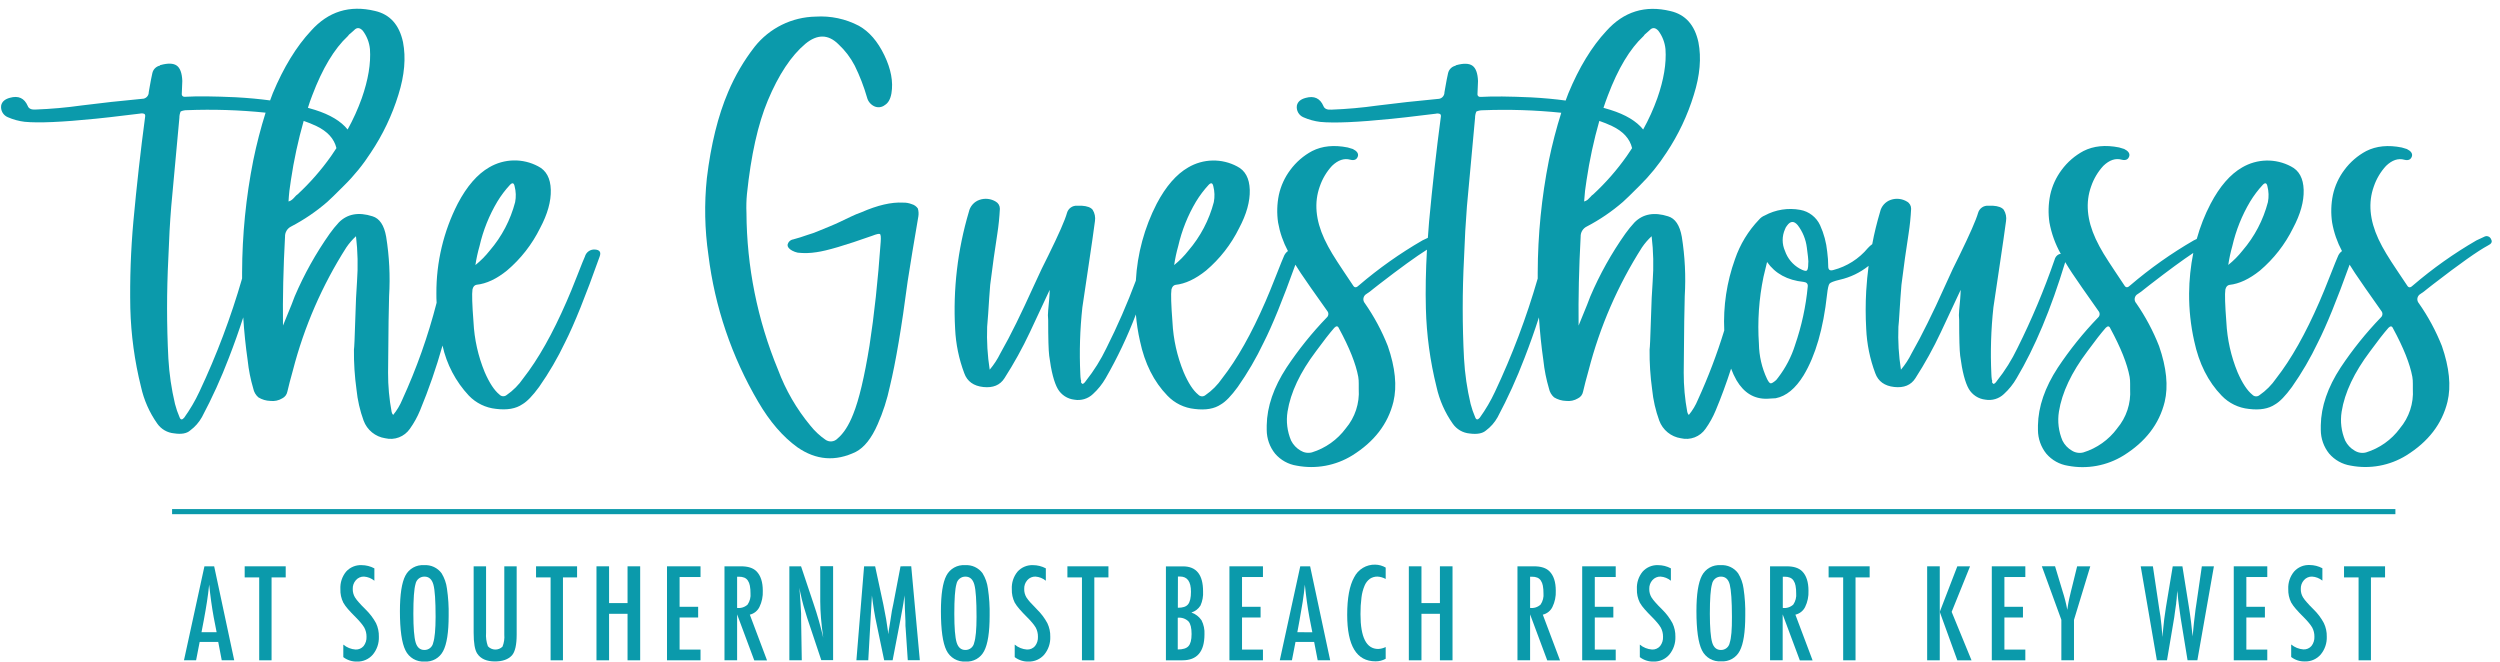 <svg width="272" height="72" viewBox="0 0 272 72" fill="none" xmlns="http://www.w3.org/2000/svg">
<g clip-path="url(#clip0_24_1812)">
<path d="M260.619 55.387H18.723V55.943H260.619V55.387Z" fill="#0B9AAB"/>
<path d="M22.242 61.615L20.017 71.834H21.336L21.724 69.841H23.743L24.125 71.834H25.482L23.301 61.615H22.242ZM21.924 68.781L22.175 67.469C22.309 66.763 22.42 66.095 22.519 65.466C22.617 64.837 22.694 64.214 22.757 63.601C22.885 64.859 23.049 66.043 23.25 67.152L23.568 68.781H21.924Z" fill="#0B9AAB"/>
<path d="M26.621 62.822H28.201V71.841H29.546V62.822H31.085V61.615H26.621V62.822Z" fill="#0B9AAB"/>
<path d="M39.778 66.309C39.46 66.006 39.228 65.744 39.034 65.53C38.883 65.365 38.745 65.188 38.624 65C38.456 64.722 38.371 64.402 38.379 64.077C38.364 63.725 38.488 63.381 38.722 63.119C38.832 62.993 38.968 62.893 39.121 62.826C39.274 62.759 39.44 62.727 39.606 62.733C40.019 62.762 40.412 62.92 40.732 63.183V61.838C40.302 61.608 39.823 61.487 39.336 61.487C39.021 61.473 38.707 61.53 38.416 61.652C38.125 61.775 37.865 61.961 37.654 62.196C37.218 62.73 36.997 63.407 37.034 64.096C37.015 64.606 37.124 65.113 37.352 65.569C37.496 65.817 37.666 66.051 37.857 66.265C38.086 66.53 38.376 66.833 38.722 67.178C38.919 67.373 39.106 67.578 39.282 67.791C39.41 67.944 39.527 68.106 39.632 68.277C39.797 68.583 39.881 68.928 39.877 69.276C39.897 69.642 39.784 70.004 39.559 70.292C39.451 70.418 39.316 70.517 39.165 70.582C39.013 70.648 38.849 70.677 38.684 70.669C38.195 70.635 37.729 70.448 37.352 70.132V71.496C37.781 71.823 38.308 71.994 38.846 71.978C39.168 71.988 39.488 71.926 39.783 71.797C40.079 71.668 40.342 71.474 40.554 71.231C41.01 70.685 41.248 69.988 41.221 69.276C41.234 68.767 41.129 68.262 40.913 67.801C40.612 67.249 40.229 66.746 39.778 66.309Z" fill="#0B9AAB"/>
<path d="M48.045 62.372C47.827 62.075 47.538 61.838 47.204 61.684C46.871 61.529 46.503 61.463 46.137 61.49C45.724 61.459 45.312 61.551 44.951 61.754C44.59 61.957 44.295 62.261 44.105 62.63C43.711 63.388 43.513 64.675 43.511 66.492C43.511 68.531 43.711 69.951 44.112 70.752C44.297 71.143 44.595 71.469 44.968 71.688C45.341 71.906 45.77 72.006 46.201 71.975C46.61 72.004 47.019 71.912 47.377 71.71C47.734 71.507 48.025 71.204 48.213 70.838C48.614 70.078 48.814 68.795 48.814 66.99C48.834 66.006 48.773 65.022 48.63 64.049C48.557 63.454 48.357 62.882 48.045 62.372ZM47.129 69.95C47.085 70.17 46.965 70.367 46.79 70.507C46.616 70.647 46.398 70.721 46.175 70.717C45.705 70.717 45.383 70.445 45.221 69.896C45.059 69.347 44.973 68.28 44.973 66.782C44.973 65.16 45.05 64.077 45.209 63.538C45.25 63.309 45.371 63.103 45.55 62.956C45.729 62.809 45.954 62.731 46.185 62.736C46.675 62.736 46.996 63.03 47.155 63.611C47.314 64.192 47.393 65.364 47.393 67.124C47.389 68.495 47.301 69.434 47.129 69.941V69.95Z" fill="#0B9AAB"/>
<path d="M54.868 69.04C54.906 69.488 54.839 69.939 54.671 70.356C54.565 70.46 54.439 70.541 54.301 70.596C54.163 70.65 54.015 70.676 53.867 70.672C53.719 70.668 53.573 70.633 53.438 70.572C53.303 70.51 53.182 70.421 53.082 70.311C52.913 69.84 52.845 69.338 52.884 68.839V61.615H51.533V68.839C51.533 69.956 51.66 70.713 51.921 71.106C52.293 71.678 52.938 71.965 53.851 71.965C54.684 71.965 55.302 71.743 55.705 71.298C56.044 70.906 56.214 70.153 56.214 69.04V61.615H54.868V69.04Z" fill="#0B9AAB"/>
<path d="M58.322 62.822H59.905V71.841H61.25V62.822H62.786V61.615H58.322V62.822Z" fill="#0B9AAB"/>
<path d="M68.277 65.616H66.267V61.615H64.897V71.841H66.267V66.782H68.277V71.841H69.651V61.615H68.277V65.616Z" fill="#0B9AAB"/>
<path d="M72.57 71.841H76.217V70.675H73.94V67.184H75.959V66.019H73.94V62.78H76.217V61.615H72.57V71.841Z" fill="#0B9AAB"/>
<path d="M82.627 66.041C82.894 65.494 83.02 64.887 82.992 64.278C82.992 63.322 82.761 62.613 82.299 62.151C81.937 61.794 81.381 61.615 80.633 61.615H78.824V71.834H80.198V66.843L82.064 71.85H83.453L81.581 66.875C81.805 66.822 82.016 66.72 82.197 66.576C82.377 66.431 82.524 66.249 82.627 66.041ZM80.198 66.143V62.748H80.426C80.617 62.743 80.806 62.777 80.983 62.847C81.14 62.913 81.274 63.024 81.368 63.167C81.477 63.333 81.55 63.52 81.584 63.716C81.635 63.984 81.658 64.257 81.654 64.531C81.699 64.972 81.586 65.416 81.336 65.782C81.183 65.921 81.002 66.024 80.805 66.087C80.609 66.149 80.402 66.168 80.198 66.143Z" fill="#0B9AAB"/>
<path d="M89.243 65.428C89.243 65.993 89.272 66.597 89.323 67.239C89.374 67.881 89.456 68.593 89.568 69.382C89.282 68.135 88.932 66.903 88.518 65.693L87.154 61.615H85.882V71.834H87.234L87.161 67.363C87.161 67.236 87.161 67.121 87.161 67.018C87.161 66.916 87.161 66.833 87.161 66.76L87.088 65.482L87.014 64.444C87.014 64.387 87.008 64.317 86.995 64.234C86.995 64.154 86.976 64.055 86.964 63.94L87.03 64.259C87.053 64.345 87.065 64.422 87.075 64.483C87.18 64.978 87.294 65.441 87.421 65.901C87.549 66.361 87.679 66.788 87.819 67.22L89.355 71.822H90.642V61.602H89.243V65.428Z" fill="#0B9AAB"/>
<path d="M97.978 61.615L97.193 65.715L97.04 66.45L96.868 67.561L96.677 68.733C96.676 68.763 96.676 68.793 96.677 68.823C96.677 68.864 96.677 68.925 96.658 68.998C96.582 68.424 96.499 67.877 96.41 67.354C96.321 66.83 96.22 66.309 96.112 65.786L95.215 61.615H94.013L93.177 71.834H94.468L94.865 64.786C94.935 65.361 95.014 65.91 95.097 66.434C95.18 66.958 95.282 67.472 95.393 67.98L96.197 71.834H97.119L97.978 67.363L98.041 67.012L98.213 66.079C98.236 65.955 98.261 65.802 98.29 65.623C98.318 65.444 98.35 65.23 98.385 64.984L98.42 64.776C98.42 64.828 98.42 64.866 98.42 64.895C98.42 64.923 98.42 64.942 98.42 64.949L98.452 66.207L98.512 67.58C98.512 67.663 98.512 67.77 98.512 67.9C98.512 68.028 98.512 68.181 98.534 68.356L98.766 71.828H100.076L99.142 61.608L97.978 61.615Z" fill="#0B9AAB"/>
<path d="M106.903 62.372C106.686 62.075 106.396 61.838 106.063 61.684C105.729 61.529 105.362 61.463 104.995 61.49C104.583 61.459 104.17 61.551 103.809 61.754C103.448 61.957 103.154 62.261 102.964 62.63C102.569 63.388 102.372 64.675 102.372 66.492C102.372 68.531 102.572 69.951 102.97 70.752C103.156 71.143 103.456 71.469 103.829 71.687C104.202 71.905 104.632 72.005 105.062 71.975C105.471 72.004 105.88 71.911 106.237 71.709C106.594 71.507 106.884 71.204 107.072 70.838C107.472 70.078 107.673 68.795 107.673 66.99C107.694 66.006 107.633 65.022 107.488 64.049C107.415 63.454 107.216 62.882 106.903 62.372ZM105.987 69.95C105.943 70.17 105.823 70.367 105.649 70.507C105.474 70.647 105.257 70.721 105.034 70.717C104.566 70.717 104.245 70.445 104.08 69.896C103.914 69.347 103.829 68.28 103.829 66.782C103.829 65.16 103.907 64.078 104.064 63.538C104.106 63.309 104.227 63.104 104.406 62.957C104.584 62.81 104.809 62.732 105.04 62.736C105.53 62.736 105.851 63.03 106.01 63.611C106.169 64.192 106.248 65.364 106.248 67.124C106.246 68.495 106.159 69.434 105.987 69.941V69.95Z" fill="#0B9AAB"/>
<path d="M112.83 66.309C112.528 66.006 112.28 65.744 112.089 65.53C111.938 65.364 111.8 65.187 111.676 65C111.509 64.722 111.425 64.402 111.434 64.077C111.419 63.725 111.541 63.382 111.774 63.119C111.884 62.993 112.02 62.893 112.173 62.826C112.326 62.759 112.492 62.727 112.658 62.733C113.072 62.762 113.466 62.919 113.787 63.183V61.838C113.356 61.608 112.876 61.487 112.388 61.487C112.073 61.474 111.759 61.53 111.468 61.653C111.177 61.775 110.917 61.961 110.706 62.196C110.27 62.73 110.049 63.407 110.086 64.096C110.068 64.606 110.178 65.112 110.404 65.569C110.551 65.817 110.721 66.05 110.913 66.265C111.142 66.53 111.428 66.833 111.774 67.178C111.973 67.372 112.161 67.577 112.337 67.791C112.465 67.945 112.582 68.107 112.687 68.277C112.851 68.584 112.934 68.928 112.929 69.276C112.948 69.642 112.835 70.003 112.611 70.292C112.503 70.418 112.367 70.517 112.215 70.582C112.063 70.647 111.898 70.677 111.733 70.669C111.244 70.635 110.778 70.448 110.401 70.132V71.496C110.831 71.823 111.359 71.994 111.898 71.978C112.22 71.987 112.54 71.925 112.835 71.796C113.13 71.667 113.393 71.474 113.606 71.231C114.061 70.684 114.298 69.988 114.27 69.276C114.282 68.766 114.173 68.26 113.953 67.801C113.656 67.249 113.278 66.746 112.83 66.309Z" fill="#0B9AAB"/>
<path d="M116.134 62.822H117.717V71.841H119.062V62.822H120.598V61.615H116.134V62.822Z" fill="#0B9AAB"/>
<path d="M129.625 66.642C130.033 66.516 130.383 66.248 130.611 65.885C130.829 65.401 130.926 64.872 130.894 64.342C130.894 62.528 130.166 61.621 128.712 61.621H126.852V71.841H128.646C130.244 71.841 131.044 70.903 131.046 69.027C131.078 68.495 130.968 67.964 130.728 67.488C130.461 67.094 130.074 66.797 129.625 66.642ZM128.159 62.726C128.181 62.723 128.204 62.723 128.226 62.726H128.391C129.184 62.726 129.579 63.279 129.577 64.384C129.577 65.022 129.475 65.492 129.259 65.754C129.043 66.016 128.684 66.124 128.15 66.124L128.159 62.726ZM129.307 70.298C129.094 70.541 128.703 70.662 128.14 70.662V67.21C128.352 67.185 128.566 67.208 128.768 67.277C128.97 67.346 129.154 67.46 129.307 67.609C129.533 67.868 129.644 68.325 129.644 68.979C129.644 69.634 129.526 70.056 129.307 70.298Z" fill="#0B9AAB"/>
<path d="M133.762 71.841H137.409V70.675H135.132V67.184H137.151V66.019H135.132V62.78H137.409V61.615H133.762V71.841Z" fill="#0B9AAB"/>
<path d="M141.469 61.615L139.243 71.834H140.563L140.951 69.841H142.979L143.364 71.834H144.722L142.541 61.615H141.469ZM141.151 68.781L141.39 67.481C141.521 66.777 141.635 66.109 141.733 65.479C141.83 64.849 141.909 64.227 141.968 63.614C142.095 64.872 142.261 66.056 142.464 67.165L142.782 68.794L141.151 68.781Z" fill="#0B9AAB"/>
<path d="M147.332 62.812C146.83 63.707 146.575 65.064 146.575 66.894C146.575 70.266 147.602 71.953 149.656 71.953C150.043 71.958 150.424 71.862 150.763 71.675V70.397C150.51 70.522 150.234 70.594 149.952 70.608C148.663 70.608 148.02 69.345 148.022 66.82C148.016 66.211 148.052 65.601 148.13 64.997C148.182 64.557 148.295 64.127 148.467 63.719C148.588 63.422 148.787 63.164 149.043 62.972C149.291 62.808 149.585 62.724 149.882 62.733C150.191 62.753 150.492 62.841 150.763 62.991V61.752C150.419 61.55 150.029 61.441 149.631 61.433C149.157 61.418 148.688 61.541 148.281 61.785C147.873 62.03 147.544 62.386 147.332 62.812Z" fill="#0B9AAB"/>
<path d="M156.664 65.616H154.655V61.615H153.281V71.841H154.655V66.782H156.664V71.841H158.035V61.615H156.664V65.616Z" fill="#0B9AAB"/>
<path d="M168.903 66.041C169.17 65.494 169.296 64.887 169.269 64.278C169.269 63.32 169.04 62.614 168.575 62.151C168.213 61.794 167.658 61.615 166.909 61.615H165.1V71.834H166.474V66.843L168.34 71.85H169.73L167.857 66.875C168.082 66.822 168.292 66.72 168.473 66.576C168.654 66.431 168.801 66.249 168.903 66.041ZM166.474 66.143V62.748H166.703C166.894 62.743 167.084 62.777 167.262 62.847C167.418 62.914 167.551 63.025 167.644 63.167C167.753 63.333 167.826 63.52 167.86 63.716C167.911 63.984 167.934 64.257 167.93 64.531C167.975 64.972 167.863 65.416 167.612 65.782C167.459 65.921 167.278 66.024 167.082 66.087C166.885 66.149 166.678 66.168 166.474 66.143Z" fill="#0B9AAB"/>
<path d="M172.143 71.841H175.79V70.675H173.513V67.184H175.532V66.019H173.513V62.78H175.79V61.615H172.143V71.841Z" fill="#0B9AAB"/>
<path d="M180.839 66.309C180.521 66.006 180.289 65.744 180.095 65.53C179.944 65.365 179.807 65.188 179.685 65C179.517 64.722 179.432 64.402 179.44 64.077C179.426 63.725 179.549 63.381 179.783 63.119C179.893 62.993 180.029 62.893 180.182 62.826C180.335 62.759 180.501 62.727 180.667 62.733C181.08 62.762 181.473 62.92 181.793 63.183V61.838C181.363 61.608 180.884 61.487 180.397 61.487C180.082 61.473 179.768 61.53 179.477 61.652C179.186 61.775 178.926 61.961 178.715 62.196C178.279 62.73 178.058 63.407 178.095 64.096C178.076 64.606 178.185 65.113 178.413 65.569C178.557 65.817 178.727 66.051 178.919 66.265C179.148 66.53 179.437 66.833 179.783 67.178C179.98 67.373 180.167 67.578 180.343 67.791C180.472 67.944 180.589 68.106 180.693 68.277C180.858 68.583 180.942 68.928 180.938 69.276C180.958 69.642 180.845 70.004 180.62 70.292C180.512 70.418 180.378 70.517 180.226 70.582C180.075 70.648 179.91 70.677 179.745 70.669C179.256 70.635 178.79 70.448 178.413 70.132V71.496C178.842 71.823 179.369 71.994 179.907 71.978C180.229 71.988 180.549 71.926 180.845 71.797C181.14 71.668 181.403 71.474 181.615 71.231C182.071 70.685 182.309 69.988 182.283 69.276C182.293 68.766 182.184 68.261 181.965 67.801C181.666 67.25 181.287 66.747 180.839 66.309Z" fill="#0B9AAB"/>
<path d="M189.106 62.372C188.889 62.075 188.599 61.838 188.266 61.684C187.932 61.529 187.565 61.463 187.199 61.49C186.786 61.459 186.373 61.551 186.012 61.754C185.651 61.957 185.357 62.261 185.167 62.63C184.77 63.388 184.572 64.675 184.572 66.492C184.572 68.531 184.773 69.951 185.173 70.752C185.362 71.141 185.664 71.463 186.038 71.677C186.412 71.892 186.842 71.987 187.272 71.953C187.681 71.981 188.09 71.889 188.448 71.687C188.805 71.485 189.096 71.182 189.284 70.816C189.685 70.056 189.885 68.773 189.885 66.967C189.906 65.983 189.844 64.999 189.698 64.026C189.62 63.439 189.418 62.875 189.106 62.372ZM188.191 69.95C188.146 70.17 188.026 70.367 187.852 70.507C187.678 70.647 187.46 70.721 187.237 70.717C186.766 70.717 186.445 70.445 186.283 69.896C186.121 69.347 186.032 68.28 186.032 66.782C186.032 65.16 186.111 64.078 186.27 63.538C186.311 63.309 186.432 63.103 186.611 62.956C186.79 62.809 187.015 62.731 187.246 62.736C187.733 62.736 188.057 63.03 188.2 63.611C188.343 64.192 188.435 65.364 188.435 67.124C188.444 68.495 188.362 69.434 188.191 69.941V69.95Z" fill="#0B9AAB"/>
<path d="M196.397 66.041C196.664 65.494 196.79 64.887 196.763 64.278C196.763 63.322 196.532 62.613 196.07 62.151C195.707 61.794 195.152 61.615 194.403 61.615H192.581V71.834H193.955V66.843L195.822 71.85H197.211L195.338 66.875C195.565 66.823 195.778 66.722 195.961 66.578C196.145 66.434 196.293 66.25 196.397 66.041ZM193.968 66.143V62.748H194.197C194.387 62.743 194.576 62.777 194.753 62.847C194.91 62.913 195.044 63.024 195.138 63.167C195.247 63.333 195.32 63.52 195.354 63.716C195.405 63.984 195.428 64.257 195.424 64.531C195.469 64.972 195.357 65.416 195.106 65.782C194.953 65.921 194.771 66.025 194.574 66.087C194.377 66.15 194.17 66.169 193.965 66.143H193.968Z" fill="#0B9AAB"/>
<path d="M198.953 62.822H200.537V71.841H201.882V62.822H203.418V61.615H198.953V62.822Z" fill="#0B9AAB"/>
<path d="M211.046 61.615H209.675V71.841H211.046V61.615Z" fill="#0B9AAB"/>
<path d="M214.343 61.615H212.957L211.046 66.571L212.957 71.841H214.502L212.34 66.571L214.343 61.615Z" fill="#0B9AAB"/>
<path d="M216.708 71.841H220.356V70.675H218.079V67.184H220.098V66.019H218.079V62.78H220.356V61.615H216.708V71.841Z" fill="#0B9AAB"/>
<path d="M225.424 63.927L225.332 64.288L225.119 65.201C225.068 65.418 225.001 65.798 224.921 66.348C224.795 65.661 224.623 64.984 224.406 64.32C224.378 64.227 224.349 64.141 224.33 64.061C224.311 63.981 224.286 63.908 224.263 63.844L223.589 61.608H222.152L224.276 67.437V71.834H225.65V67.443L227.424 61.615H225.993L225.424 63.927Z" fill="#0B9AAB"/>
<path d="M238.979 65.616L238.877 66.296C238.817 66.766 238.759 67.255 238.705 67.727C238.651 68.2 238.6 68.717 238.556 69.238C238.511 68.743 238.454 68.225 238.387 67.683C238.321 67.14 238.235 66.549 238.133 65.913L237.446 61.615H236.394L235.659 66.038C235.589 66.45 235.526 66.897 235.465 67.382C235.405 67.868 235.351 68.401 235.297 68.979L235.265 69.299C235.265 69.209 235.259 69.136 235.246 69.078C235.246 69.021 235.246 68.982 235.246 68.96L235.173 68.091C235.147 67.772 235.106 67.433 235.055 67.053L234.941 66.351L234.235 61.615H232.909L234.667 71.834H235.77L236.515 67.418C236.515 67.386 236.537 67.306 236.556 67.178C236.575 67.05 236.597 66.875 236.626 66.648L236.766 65.667C236.766 65.632 236.766 65.533 236.794 65.374C236.823 65.214 236.829 64.987 236.852 64.693C236.852 64.645 236.852 64.585 236.871 64.508C236.89 64.431 236.89 64.345 236.896 64.243L236.931 64.668C236.953 64.91 236.972 65.112 236.991 65.271C237.011 65.431 237.026 65.549 237.036 65.629L237.173 66.648C237.208 66.887 237.236 67.069 237.252 67.197C237.268 67.325 237.281 67.398 237.287 67.418L238.006 71.834H239.074L240.874 61.615H239.561L238.979 65.616Z" fill="#0B9AAB"/>
<path d="M243.033 71.841H246.68V70.675H244.403V67.184H246.422V66.019H244.403V62.78H246.68V61.615H243.033V71.841Z" fill="#0B9AAB"/>
<path d="M251.723 66.309C251.405 66.006 251.173 65.744 250.982 65.53C250.831 65.365 250.693 65.188 250.572 65C250.402 64.723 250.317 64.402 250.327 64.077C250.312 63.725 250.436 63.381 250.67 63.119C250.78 62.993 250.916 62.893 251.069 62.826C251.222 62.759 251.387 62.727 251.554 62.733C251.964 62.759 252.356 62.912 252.676 63.17V61.826C252.247 61.595 251.768 61.475 251.281 61.474C250.966 61.46 250.651 61.517 250.36 61.639C250.07 61.762 249.809 61.947 249.599 62.183C249.157 62.714 248.93 63.392 248.963 64.083C248.945 64.593 249.054 65.099 249.281 65.556C249.427 65.804 249.598 66.037 249.789 66.252C250.018 66.517 250.304 66.82 250.654 67.165C250.851 67.36 251.038 67.565 251.214 67.778C251.342 67.931 251.459 68.093 251.564 68.264C251.729 68.571 251.813 68.915 251.808 69.263C251.828 69.629 251.715 69.99 251.49 70.279C251.383 70.405 251.247 70.505 251.095 70.57C250.943 70.635 250.778 70.665 250.613 70.656C250.124 70.622 249.658 70.434 249.281 70.119V71.483C249.71 71.811 250.239 71.981 250.778 71.965C251.1 71.975 251.42 71.912 251.715 71.783C252.01 71.654 252.273 71.461 252.486 71.218C252.942 70.672 253.18 69.975 253.153 69.263C253.165 68.753 253.056 68.248 252.835 67.788C252.542 67.241 252.167 66.742 251.723 66.309Z" fill="#0B9AAB"/>
<path d="M255.03 62.822H256.613V71.841H257.958V62.822H259.494V61.615H255.03V62.822Z" fill="#0B9AAB"/>
<path d="M20.697 46.829C21.218 46.444 21.652 45.952 21.968 45.385C23.078 43.299 24.057 41.146 24.9 38.937C25.472 37.462 25.994 35.993 26.465 34.53C26.566 36.121 26.727 37.682 26.948 39.215C27.056 40.251 27.26 41.274 27.555 42.272C27.628 42.644 27.822 42.981 28.108 43.23C28.5 43.472 28.949 43.607 29.409 43.619C29.861 43.676 30.319 43.578 30.709 43.341C30.851 43.272 30.974 43.171 31.07 43.046C31.166 42.921 31.232 42.775 31.262 42.62C31.409 41.981 31.611 41.203 31.87 40.285C33.092 35.551 35.053 31.041 37.679 26.923C37.982 26.477 38.336 26.066 38.731 25.7C38.925 27.341 38.963 28.998 38.843 30.647C38.767 31.611 38.702 33.028 38.649 34.898C38.592 36.769 38.547 37.813 38.509 38.037C38.494 39.486 38.587 40.935 38.785 42.37C38.901 43.53 39.161 44.671 39.561 45.765C39.747 46.267 40.062 46.709 40.476 47.046C40.889 47.383 41.385 47.602 41.911 47.681C42.41 47.801 42.932 47.768 43.411 47.584C43.89 47.401 44.303 47.076 44.595 46.653C45.038 46.031 45.41 45.361 45.701 44.654C46.654 42.352 47.47 39.995 48.146 37.596C48.594 39.637 49.583 41.518 51.008 43.041C51.793 43.86 52.842 44.371 53.968 44.485C55.168 44.636 56.122 44.47 56.83 43.986C57.345 43.688 57.953 43.058 58.655 42.096C59.727 40.566 60.671 38.948 61.475 37.261C62.47 35.3 63.723 32.188 65.237 27.926C65.421 27.447 65.256 27.185 64.741 27.15C64.495 27.127 64.249 27.193 64.046 27.335C63.844 27.477 63.698 27.686 63.634 27.926C63.558 28.076 63.281 28.759 62.804 29.983C62.328 31.206 61.936 32.151 61.641 32.815C60.127 36.298 58.56 39.077 56.938 41.151C56.447 41.87 55.829 42.493 55.113 42.987C55.001 43.077 54.859 43.121 54.715 43.111C54.572 43.1 54.438 43.035 54.34 42.929C53.785 42.484 53.25 41.67 52.735 40.486C52.021 38.754 51.609 36.911 51.517 35.038C51.37 33.15 51.333 31.965 51.406 31.483C51.479 31.186 51.628 31.02 51.847 30.982C52.92 30.869 54.027 30.351 55.167 29.427C56.668 28.154 57.892 26.584 58.763 24.815C59.575 23.295 59.963 21.906 59.927 20.648C59.891 19.389 59.43 18.538 58.544 18.093C57.722 17.655 56.803 17.436 55.873 17.455C54.943 17.475 54.033 17.733 53.231 18.204C51.94 18.945 50.797 20.261 49.803 22.152C48.257 25.177 47.46 28.531 47.479 31.931C47.479 32.272 47.479 32.605 47.504 32.94C46.575 36.558 45.326 40.085 43.771 43.479C43.524 44.081 43.188 44.643 42.776 45.146C42.694 45.056 42.637 44.946 42.611 44.826C42.347 43.415 42.217 41.983 42.223 40.547C42.259 35.844 42.296 33.065 42.334 32.212C42.465 30.058 42.358 27.897 42.016 25.767C41.797 24.506 41.297 23.765 40.525 23.532C39.011 23.048 37.794 23.27 36.871 24.196C36.514 24.581 36.181 24.99 35.876 25.419C34.368 27.556 33.089 29.846 32.061 32.253C32.025 32.402 31.601 33.458 30.789 35.421C30.751 32.385 30.825 29.163 31.011 25.754C31.003 25.524 31.061 25.297 31.179 25.099C31.297 24.902 31.47 24.744 31.676 24.643C33.084 23.909 34.401 23.013 35.603 21.973C35.9 21.713 36.508 21.121 37.428 20.197C38.535 19.106 39.518 17.894 40.359 16.585C41.654 14.648 42.661 12.532 43.348 10.304C44.012 8.192 44.178 6.284 43.847 4.581C43.441 2.694 42.426 1.565 40.805 1.192C38.038 0.524 35.714 1.246 33.832 3.358C32.244 5.061 30.861 7.321 29.682 10.137C29.584 10.396 29.482 10.658 29.387 10.926C28.223 10.769 26.975 10.654 25.644 10.581C23.247 10.473 21.44 10.455 20.223 10.527C19.905 10.566 19.743 10.434 19.781 10.137C19.816 9.47 19.835 9.026 19.835 8.806C19.801 7.954 19.599 7.397 19.228 7.136C18.857 6.874 18.266 6.856 17.457 7.081C17.449 7.08 17.442 7.081 17.435 7.083C17.428 7.086 17.421 7.09 17.416 7.095C17.411 7.1 17.407 7.106 17.404 7.114C17.402 7.121 17.401 7.128 17.402 7.136C17.198 7.178 17.01 7.28 16.862 7.428C16.715 7.577 16.614 7.766 16.573 7.972C16.535 8.158 16.487 8.378 16.433 8.637C16.379 8.895 16.331 9.148 16.296 9.387C16.261 9.627 16.22 9.841 16.185 10.026C16.186 10.121 16.169 10.216 16.134 10.305C16.098 10.393 16.045 10.473 15.978 10.541C15.911 10.609 15.831 10.662 15.743 10.698C15.655 10.734 15.561 10.752 15.466 10.751C13.177 10.964 10.982 11.204 8.881 11.473C7.23 11.706 5.568 11.854 3.902 11.916C3.422 11.955 3.126 11.824 3.018 11.527C2.649 10.674 2.004 10.38 1.081 10.639C0.528 10.786 0.213 11.064 0.128 11.473C0.088 11.735 0.137 12.004 0.267 12.236C0.397 12.467 0.601 12.649 0.846 12.75C1.427 13.005 2.042 13.174 2.671 13.251C4.185 13.398 6.767 13.286 10.417 12.916C10.858 12.882 12.462 12.697 15.231 12.36C15.387 12.317 15.552 12.328 15.701 12.389C15.794 12.443 15.819 12.565 15.784 12.75C15.303 16.344 14.879 20.123 14.512 24.087C14.229 27.228 14.118 30.381 14.178 33.534C14.253 36.42 14.643 39.289 15.342 42.09C15.66 43.529 16.262 44.889 17.113 46.091C17.322 46.39 17.594 46.64 17.909 46.822C18.224 47.005 18.576 47.116 18.938 47.148C19.736 47.273 20.328 47.164 20.697 46.829ZM52.175 26.77C52.564 25.066 53.218 23.434 54.111 21.935C54.509 21.278 54.972 20.663 55.495 20.102C55.752 19.843 55.917 19.897 55.99 20.268C56.138 20.83 56.158 21.418 56.048 21.989C55.539 23.938 54.593 25.744 53.282 27.268C52.822 27.849 52.3 28.376 51.724 28.839C51.828 28.14 51.979 27.449 52.175 26.77ZM33.972 10.377C35.078 7.452 36.369 5.302 37.844 3.929C37.928 3.803 38.036 3.694 38.162 3.61C38.288 3.51 38.408 3.403 38.522 3.29C38.817 2.971 39.132 2.971 39.475 3.345C39.913 3.928 40.181 4.621 40.251 5.347C40.359 6.903 40.064 8.681 39.364 10.68C38.943 11.857 38.427 12.998 37.822 14.091C37.1 13.187 35.914 12.475 34.277 11.958C34.026 11.878 33.765 11.805 33.501 11.731C33.638 11.274 33.8 10.821 33.972 10.377ZM31.65 19.6C31.974 17.424 32.438 15.271 33.04 13.155C33.509 13.314 33.969 13.5 34.417 13.711C35.631 14.292 36.361 15.094 36.604 16.116C36.417 16.407 36.223 16.697 36.019 16.988C34.95 18.501 33.727 19.898 32.369 21.155C32.262 21.222 32.168 21.307 32.092 21.408C31.995 21.522 31.888 21.629 31.774 21.727C31.663 21.821 31.531 21.887 31.39 21.922C31.433 21.144 31.52 20.369 31.65 19.6ZM18.315 28.102C18.387 26.028 18.493 24.139 18.633 22.436L19.517 12.82C19.513 12.582 19.561 12.345 19.657 12.127C19.874 12.03 20.109 11.983 20.347 11.987C23.2 11.876 26.057 11.967 28.897 12.258C28.363 13.96 27.917 15.688 27.558 17.435C26.758 21.461 26.351 25.555 26.34 29.66C26.34 29.871 26.34 30.078 26.34 30.299C25.122 34.523 23.568 38.642 21.695 42.616C21.232 43.611 20.676 44.559 20.035 45.449C19.813 45.708 19.647 45.692 19.536 45.395C19.332 44.927 19.166 44.443 19.04 43.948C18.655 42.325 18.413 40.67 18.318 39.004C18.132 35.373 18.131 31.733 18.315 28.102Z" fill="#0B9AAB"/>
<path d="M82.493 43.718C83.746 45.866 85.166 47.514 86.754 48.662C88.782 50.071 90.902 50.238 93.113 49.163C94.035 48.682 94.828 47.681 95.491 46.161C96.075 44.841 96.519 43.464 96.817 42.051C97.453 39.419 98.099 35.603 98.754 30.602C99.05 28.686 99.438 26.334 99.917 23.547C99.964 23.259 99.945 22.965 99.863 22.685C99.704 22.453 99.469 22.286 99.199 22.212C98.895 22.092 98.571 22.035 98.245 22.046C96.99 21.974 95.478 22.325 93.708 23.1C93.321 23.236 92.942 23.394 92.573 23.573L91.412 24.128C91.062 24.294 90.684 24.464 90.277 24.63L89.062 25.128C88.655 25.297 88.267 25.447 87.898 25.546C87.714 25.619 87.437 25.711 87.069 25.824C86.7 25.936 86.433 26.009 86.296 26.048C86.143 26.072 86.002 26.144 85.892 26.253C85.783 26.363 85.71 26.504 85.685 26.658C85.685 26.881 85.851 27.082 86.185 27.268C86.376 27.37 86.58 27.445 86.792 27.491C87.474 27.566 88.163 27.547 88.84 27.437C89.946 27.286 91.96 26.693 94.881 25.658C95.358 25.473 95.644 25.406 95.736 25.463C95.828 25.521 95.857 25.805 95.819 26.326C95.522 30.513 95.116 34.273 94.601 37.605C94.05 41.012 93.461 43.493 92.833 45.05C92.354 46.274 91.782 47.164 91.116 47.719C90.946 47.896 90.718 48.005 90.474 48.025C90.23 48.045 89.987 47.975 89.79 47.828C89.186 47.408 88.645 46.902 88.185 46.327C86.67 44.506 85.474 42.44 84.646 40.218C82.409 34.809 81.244 29.014 81.215 23.157C81.186 22.471 81.204 21.784 81.269 21.101C81.71 16.879 82.467 13.489 83.539 10.932C84.72 8.116 86.084 6.059 87.631 4.762C88.922 3.698 90.121 3.717 91.228 4.82C91.947 5.489 92.546 6.277 92.999 7.151C93.543 8.258 93.988 9.411 94.331 10.597C94.383 10.81 94.482 11.008 94.622 11.177C94.761 11.346 94.937 11.48 95.135 11.571C95.319 11.654 95.522 11.684 95.722 11.66C95.922 11.635 96.112 11.556 96.27 11.431C96.636 11.21 96.878 10.792 96.989 10.153C97.201 8.895 96.942 7.511 96.213 6.002C95.484 4.492 94.562 3.428 93.447 2.808C92 2.049 90.373 1.704 88.744 1.808C87.465 1.83 86.207 2.135 85.059 2.702C83.911 3.269 82.903 4.084 82.105 5.088C80.937 6.591 79.97 8.242 79.228 9.997C78.121 12.59 77.347 15.721 76.906 19.389C76.615 22.164 76.671 24.964 77.072 27.724C77.766 33.373 79.612 38.817 82.493 43.718Z" fill="#0B9AAB"/>
<path d="M271.039 26.048C271.013 25.973 270.971 25.905 270.915 25.848C270.86 25.792 270.792 25.749 270.718 25.722C270.643 25.695 270.564 25.686 270.485 25.694C270.406 25.702 270.331 25.728 270.263 25.77C270.006 25.879 269.729 26.01 269.433 26.157C266.989 27.572 264.68 29.21 262.534 31.049C262.276 31.308 262.072 31.327 261.926 31.103L260.902 29.574C260.364 28.777 259.94 28.121 259.631 27.603C259.316 27.087 259.029 26.554 258.772 26.006C257.812 23.933 257.645 22.025 258.273 20.284C258.556 19.453 259.009 18.692 259.602 18.048C260.266 17.409 260.928 17.195 261.592 17.381C262.034 17.492 262.311 17.361 262.422 16.991C262.495 16.697 262.311 16.435 261.869 16.215C261.65 16.141 261.462 16.084 261.316 16.049C259.832 15.751 258.541 15.88 257.443 16.435C256.507 16.934 255.695 17.637 255.065 18.492C254.458 19.299 254.033 20.228 253.818 21.216C253.616 22.203 253.588 23.218 253.735 24.215C253.927 25.299 254.289 26.346 254.807 27.316C254.594 27.471 254.433 27.689 254.346 27.939C254.273 28.089 253.996 28.772 253.516 29.995C253.036 31.218 252.648 32.164 252.356 32.828C250.842 36.311 249.274 39.09 247.653 41.163C247.161 41.883 246.541 42.506 245.825 42.999C245.712 43.09 245.57 43.134 245.427 43.123C245.284 43.113 245.15 43.048 245.052 42.942C244.499 42.497 243.963 41.683 243.446 40.499C242.734 38.766 242.322 36.923 242.228 35.051C242.082 33.162 242.046 31.977 242.12 31.496C242.193 31.199 242.34 31.033 242.562 30.995C243.622 30.882 244.729 30.364 245.882 29.439C247.382 28.166 248.606 26.596 249.478 24.828C250.29 23.308 250.677 21.919 250.639 20.66C250.6 19.399 250.142 18.546 249.255 18.105C248.434 17.668 247.515 17.448 246.586 17.468C245.656 17.487 244.748 17.745 243.945 18.217C242.654 18.958 241.511 20.274 240.515 22.165C239.878 23.384 239.373 24.669 239.007 25.997L238.689 26.15C236.24 27.565 233.925 29.203 231.774 31.043C231.516 31.301 231.313 31.321 231.163 31.097C231.014 30.873 230.677 30.366 230.143 29.567C229.608 28.769 229.189 28.114 228.871 27.597C228.558 27.08 228.273 26.547 228.015 26C227.055 23.926 226.889 22.019 227.516 20.277C227.799 19.447 228.252 18.686 228.845 18.042C229.51 17.403 230.171 17.189 230.836 17.374C231.278 17.486 231.554 17.355 231.666 16.985C231.739 16.691 231.554 16.429 231.112 16.209C230.89 16.135 230.705 16.078 230.559 16.042C229.075 15.744 227.784 15.873 226.686 16.429C225.751 16.927 224.938 17.63 224.308 18.485C223.702 19.293 223.276 20.222 223.062 21.21C222.86 22.197 222.832 23.212 222.979 24.208C223.198 25.407 223.615 26.561 224.213 27.622C224.151 27.627 224.091 27.638 224.031 27.654C223.906 27.71 223.796 27.794 223.71 27.901C223.624 28.008 223.564 28.133 223.535 28.267C222.397 31.556 221.047 34.767 219.494 37.88C218.888 39.145 218.141 40.338 217.268 41.435C217.122 41.658 216.992 41.77 216.884 41.77L216.772 41.658C216.753 41.636 216.739 41.609 216.734 41.579C216.729 41.55 216.733 41.52 216.744 41.492C216.755 41.465 216.758 41.434 216.753 41.405C216.748 41.376 216.735 41.348 216.715 41.326C216.684 41.123 216.666 40.918 216.661 40.713C216.546 38.285 216.621 35.851 216.884 33.435C217.03 32.432 217.26 30.885 217.574 28.794C217.887 26.704 218.115 25.122 218.257 24.049C218.325 23.624 218.237 23.19 218.009 22.826C217.806 22.567 217.408 22.42 216.82 22.382H216.321C216.076 22.365 215.833 22.433 215.632 22.575C215.431 22.717 215.285 22.924 215.217 23.161C214.995 23.936 214.312 25.491 213.17 27.827C212.763 28.606 212.233 29.727 211.58 31.19C210.927 32.652 210.309 33.967 209.726 35.134C209.154 36.303 208.573 37.405 207.984 38.442C207.671 39.081 207.281 39.678 206.823 40.221C206.579 38.678 206.487 37.114 206.547 35.552C206.582 35.233 206.62 34.747 206.655 34.134C206.69 33.521 206.731 32.959 206.766 32.438C206.801 31.918 206.839 31.439 206.877 30.995C207.136 28.921 207.394 27.069 207.653 25.438C207.793 24.537 207.885 23.628 207.93 22.717C207.933 22.559 207.893 22.403 207.816 22.266C207.738 22.129 207.625 22.015 207.488 21.938C207.225 21.776 206.93 21.675 206.624 21.642C206.318 21.608 206.008 21.642 205.717 21.743C205.427 21.841 205.168 22.014 204.964 22.242C204.76 22.471 204.618 22.749 204.553 23.049C204.213 24.199 203.917 25.374 203.701 26.562C203.529 26.687 203.37 26.829 203.227 26.987C202.253 28.16 200.938 28.996 199.466 29.379C199.097 29.487 198.912 29.36 198.912 28.989C198.91 28.455 198.873 27.922 198.801 27.392C198.703 26.393 198.441 25.416 198.025 24.502C197.826 24.071 197.526 23.694 197.15 23.404C196.775 23.113 196.336 22.918 195.869 22.835C194.547 22.59 193.18 22.806 191.997 23.448C191.76 23.543 191.55 23.696 191.386 23.892C190.21 25.119 189.316 26.59 188.766 28.2C187.872 30.681 187.476 33.316 187.599 35.951C186.811 38.522 185.855 41.037 184.737 43.482C184.491 44.085 184.156 44.647 183.742 45.149C183.66 45.059 183.603 44.949 183.577 44.83C183.315 43.418 183.185 41.986 183.189 40.55C183.227 35.847 183.264 33.069 183.3 32.215C183.429 30.061 183.322 27.9 182.982 25.77C182.76 24.51 182.262 23.765 181.488 23.535C179.974 23.051 178.757 23.273 177.834 24.199C177.478 24.585 177.145 24.994 176.839 25.422C175.33 27.558 174.051 29.849 173.024 32.256C172.986 32.405 172.562 33.461 171.752 35.424C171.716 32.388 171.79 29.166 171.974 25.757C171.966 25.527 172.024 25.3 172.142 25.103C172.26 24.905 172.433 24.747 172.639 24.646C174.047 23.912 175.364 23.016 176.566 21.976C176.863 21.716 177.471 21.125 178.391 20.201C179.498 19.108 180.482 17.897 181.326 16.588C182.611 14.653 183.609 12.54 184.289 10.316C184.955 8.204 185.121 6.297 184.788 4.593C184.381 2.707 183.367 1.578 181.745 1.205C178.99 0.536 176.665 1.258 174.772 3.37C173.185 5.073 171.807 7.333 170.639 10.15C170.54 10.409 170.442 10.671 170.343 10.939C169.18 10.781 167.932 10.666 166.601 10.594C164.203 10.486 162.402 10.467 161.195 10.54C160.877 10.578 160.715 10.447 160.753 10.15C160.788 9.483 160.808 9.039 160.808 8.819C160.774 7.967 160.571 7.41 160.2 7.148C159.829 6.886 159.239 6.868 158.429 7.094C158.422 7.093 158.414 7.094 158.407 7.096C158.4 7.098 158.394 7.102 158.389 7.107C158.383 7.113 158.379 7.119 158.377 7.126C158.375 7.133 158.374 7.141 158.375 7.148C158.17 7.191 157.982 7.292 157.835 7.441C157.687 7.59 157.587 7.779 157.545 7.985C157.507 8.17 157.463 8.391 157.405 8.649C157.348 8.908 157.304 9.16 157.269 9.4C157.234 9.639 157.192 9.853 157.157 10.038C157.159 10.134 157.142 10.229 157.106 10.317C157.071 10.406 157.018 10.486 156.951 10.554C156.884 10.621 156.804 10.675 156.716 10.711C156.628 10.747 156.534 10.765 156.439 10.763C154.152 10.976 151.957 11.217 149.854 11.485C148.203 11.719 146.541 11.867 144.874 11.929C144.397 11.967 144.102 11.836 143.99 11.539C143.622 10.687 142.976 10.393 142.054 10.652C141.501 10.799 141.186 11.076 141.1 11.485C141.06 11.748 141.109 12.017 141.24 12.249C141.37 12.48 141.574 12.661 141.819 12.763C142.4 13.018 143.014 13.187 143.644 13.264C145.157 13.411 147.739 13.299 151.389 12.929C151.835 12.895 153.439 12.709 156.203 12.373C156.359 12.33 156.525 12.34 156.674 12.402C156.766 12.456 156.795 12.577 156.757 12.763C156.278 16.356 155.854 20.136 155.485 24.1C155.434 24.703 155.393 25.294 155.351 25.875C155.164 25.962 154.97 26.051 154.766 26.153C152.317 27.568 150.002 29.206 147.851 31.046C147.593 31.305 147.389 31.324 147.243 31.1L146.219 29.57C145.682 28.775 145.266 28.117 144.948 27.6C144.635 27.083 144.349 26.55 144.092 26.003C143.132 23.93 142.966 22.022 143.593 20.28C143.876 19.45 144.329 18.689 144.922 18.045C145.587 17.406 146.248 17.192 146.913 17.377C147.355 17.489 147.631 17.358 147.742 16.988C147.816 16.694 147.631 16.432 147.189 16.212C146.97 16.138 146.782 16.081 146.636 16.046C145.152 15.748 143.861 15.876 142.763 16.432C141.827 16.931 141.015 17.634 140.385 18.489C139.778 19.296 139.353 20.225 139.138 21.213C138.937 22.2 138.909 23.215 139.056 24.212C139.247 25.296 139.609 26.342 140.127 27.313C139.914 27.468 139.753 27.686 139.666 27.935C139.593 28.085 139.316 28.769 138.836 29.992C138.356 31.215 137.968 32.16 137.676 32.825C136.162 36.308 134.595 39.086 132.973 41.16C132.481 41.88 131.862 42.502 131.145 42.996C131.033 43.087 130.89 43.131 130.747 43.12C130.604 43.109 130.47 43.045 130.372 42.939C129.819 42.494 129.289 41.679 128.782 40.496C128.07 38.763 127.658 36.92 127.564 35.047C127.418 33.159 127.381 31.974 127.453 31.493C127.53 31.196 127.676 31.03 127.898 30.992C128.958 30.879 130.065 30.36 131.218 29.436C132.718 28.163 133.942 26.593 134.814 24.825C135.624 23.305 136.011 21.915 135.975 20.657C135.936 19.396 135.479 18.543 134.591 18.102C133.77 17.665 132.851 17.445 131.922 17.465C130.993 17.484 130.084 17.742 129.281 18.214C127.991 18.955 126.847 20.271 125.851 22.161C124.513 24.76 123.739 27.614 123.58 30.535C122.645 33.04 121.575 35.492 120.375 37.88C119.767 39.144 119.02 40.336 118.15 41.435C118 41.658 117.873 41.77 117.762 41.77L117.65 41.658C117.631 41.636 117.618 41.609 117.612 41.579C117.607 41.55 117.611 41.52 117.622 41.492C117.633 41.465 117.636 41.434 117.631 41.405C117.626 41.376 117.613 41.348 117.593 41.326C117.562 41.123 117.544 40.918 117.539 40.713C117.424 38.285 117.499 35.851 117.762 33.435C117.908 32.432 118.138 30.885 118.452 28.794C118.765 26.704 118.992 25.122 119.132 24.049C119.197 23.624 119.108 23.19 118.881 22.826C118.681 22.567 118.283 22.42 117.692 22.382H117.196C116.95 22.365 116.707 22.433 116.505 22.575C116.304 22.717 116.157 22.924 116.089 23.161C115.877 23.936 115.195 25.491 114.042 27.827C113.635 28.606 113.099 29.727 112.436 31.19C111.772 32.652 111.154 33.967 110.582 35.134C110.01 36.303 109.429 37.405 108.84 38.442C108.528 39.081 108.138 39.679 107.679 40.221C107.438 38.677 107.346 37.114 107.402 35.552C107.437 35.233 107.476 34.747 107.514 34.134C107.552 33.521 107.587 32.959 107.625 32.438C107.663 31.918 107.698 31.439 107.733 30.995C107.992 28.921 108.25 27.069 108.509 25.438C108.649 24.537 108.741 23.628 108.786 22.717C108.789 22.559 108.749 22.403 108.672 22.266C108.594 22.129 108.48 22.015 108.344 21.938C108.081 21.776 107.786 21.675 107.48 21.642C107.174 21.608 106.864 21.642 106.573 21.743C106.283 21.841 106.024 22.013 105.821 22.242C105.617 22.471 105.476 22.749 105.412 23.049C104.187 27.173 103.681 31.479 103.918 35.776C103.994 37.429 104.33 39.059 104.913 40.608C105.231 41.499 105.937 41.997 106.986 42.108C108.035 42.22 108.805 41.907 109.285 41.151C110.315 39.546 111.239 37.875 112.051 36.149C112.159 35.892 112.878 34.355 114.207 31.538C114.207 31.761 114.188 32.093 114.153 32.537C114.118 32.981 114.076 33.39 114.042 33.761C114.003 34.112 114.003 34.466 114.042 34.818C114.042 36.817 114.079 38.113 114.153 38.707C114.372 40.41 114.687 41.617 115.091 42.319C115.28 42.641 115.541 42.913 115.853 43.116C116.166 43.318 116.521 43.444 116.89 43.485C117.251 43.549 117.622 43.527 117.972 43.421C118.323 43.315 118.644 43.128 118.91 42.875C119.457 42.376 119.923 41.794 120.293 41.151C121.572 38.929 122.673 36.609 123.584 34.211C123.665 35.184 123.813 36.151 124.029 37.104C124.546 39.55 125.542 41.533 127.018 43.051C127.801 43.871 128.851 44.383 129.978 44.494C131.173 44.645 132.127 44.479 132.839 43.996C133.355 43.698 133.963 43.068 134.665 42.105C135.738 40.576 136.682 38.959 137.485 37.27C138.413 35.444 139.564 32.619 140.938 28.798C141.122 29.098 141.316 29.401 141.523 29.714C142.042 30.493 143.002 31.864 144.401 33.828C144.445 33.878 144.478 33.937 144.5 34.001C144.521 34.065 144.529 34.133 144.524 34.2C144.519 34.267 144.501 34.332 144.47 34.392C144.44 34.453 144.398 34.506 144.347 34.549C142.728 36.228 141.265 38.05 139.975 39.994C138.573 42.143 137.855 44.236 137.819 46.273V46.774C137.82 47.715 138.142 48.627 138.731 49.358C139.335 50.06 140.168 50.524 141.081 50.664C143.162 51.062 145.317 50.666 147.122 49.553C149.52 48.062 151.013 46.118 151.603 43.718C152.009 42.015 151.807 39.992 150.995 37.65C150.346 36.005 149.507 34.441 148.496 32.991C148.432 32.918 148.384 32.831 148.358 32.738C148.331 32.644 148.325 32.546 148.341 32.45C148.357 32.354 148.394 32.263 148.449 32.183C148.505 32.103 148.577 32.036 148.661 31.988C148.924 31.822 149.174 31.636 149.409 31.432C149.727 31.174 149.933 31.008 150.044 30.934C152.351 29.152 154.087 27.895 155.253 27.163C155.123 29.473 155.084 31.602 155.135 33.55C155.207 36.436 155.597 39.305 156.296 42.105C156.615 43.544 157.217 44.905 158.067 46.107C158.276 46.406 158.548 46.655 158.863 46.838C159.178 47.02 159.529 47.132 159.892 47.164C160.703 47.273 161.294 47.164 161.663 46.845C162.184 46.46 162.618 45.968 162.935 45.401C164.048 43.311 165.03 41.152 165.873 38.937C166.445 37.462 166.966 35.993 167.437 34.53C167.539 36.12 167.7 37.682 167.92 39.215C168.029 40.25 168.232 41.273 168.528 42.271C168.602 42.643 168.796 42.98 169.081 43.23C169.473 43.472 169.921 43.606 170.381 43.619C170.834 43.676 171.292 43.578 171.682 43.341C171.824 43.273 171.948 43.172 172.044 43.047C172.14 42.921 172.206 42.775 172.235 42.62C172.381 41.981 172.584 41.203 172.842 40.285C174.063 35.551 176.021 31.042 178.645 26.923C178.949 26.476 179.302 26.066 179.698 25.7C179.893 27.341 179.931 28.998 179.809 30.647C179.733 31.611 179.668 33.028 179.615 34.897C179.558 36.769 179.513 37.813 179.475 38.037C179.46 39.486 179.553 40.935 179.752 42.37C179.868 43.53 180.129 44.67 180.528 45.765C180.713 46.266 181.029 46.708 181.443 47.045C181.856 47.382 182.351 47.602 182.877 47.681C183.376 47.801 183.899 47.767 184.378 47.584C184.856 47.401 185.269 47.076 185.561 46.653C186.005 46.031 186.376 45.36 186.668 44.654C187.253 43.261 187.811 41.745 188.343 40.106C188.507 40.547 188.706 40.975 188.938 41.384C189.75 42.753 190.856 43.419 192.257 43.383L193.195 43.328C194.34 43.105 195.354 42.271 196.238 40.828C197.529 38.68 198.377 35.753 198.782 32.049C198.855 31.381 198.947 30.982 199.059 30.854C199.17 30.727 199.535 30.586 200.165 30.436C201.311 30.177 202.384 29.661 203.303 28.925C203.189 29.823 203.097 30.733 203.043 31.659C202.966 33.029 202.966 34.402 203.043 35.772C203.115 37.425 203.447 39.056 204.028 40.604C204.346 41.495 205.052 41.994 206.101 42.105C207.151 42.217 207.917 41.904 208.397 41.147C209.429 39.544 210.353 37.873 211.163 36.146C211.276 35.889 211.995 34.351 213.322 31.535C213.322 31.758 213.303 32.09 213.268 32.534C213.233 32.978 213.192 33.387 213.157 33.757C213.119 34.109 213.119 34.463 213.157 34.814C213.157 36.813 213.194 38.11 213.268 38.704C213.488 40.406 213.802 41.614 214.206 42.316C214.395 42.638 214.657 42.91 214.969 43.113C215.281 43.315 215.636 43.441 216.006 43.482C216.367 43.546 216.737 43.524 217.088 43.418C217.438 43.312 217.759 43.125 218.025 42.872C218.572 42.373 219.039 41.791 219.408 41.147C221.392 37.815 223.155 33.606 224.696 28.52C224.928 28.909 225.176 29.309 225.453 29.724C225.972 30.503 226.926 31.874 228.314 33.837C228.358 33.888 228.392 33.947 228.413 34.011C228.434 34.075 228.443 34.142 228.438 34.209C228.433 34.276 228.414 34.342 228.384 34.402C228.354 34.462 228.311 34.515 228.26 34.559C226.642 36.237 225.179 38.06 223.888 40.004C222.485 42.152 221.765 44.245 221.729 46.283V46.784C221.733 47.725 222.056 48.636 222.645 49.368C223.248 50.07 224.082 50.533 224.995 50.674C227.076 51.072 229.23 50.675 231.036 49.562C233.434 48.072 234.927 46.127 235.516 43.728C235.923 42.024 235.721 40.002 234.909 37.66C234.263 36.012 233.428 34.445 232.422 32.991C232.355 32.919 232.305 32.833 232.277 32.739C232.248 32.645 232.242 32.545 232.258 32.448C232.274 32.351 232.312 32.259 232.369 32.179C232.426 32.099 232.501 32.034 232.588 31.988C232.85 31.822 233.1 31.636 233.335 31.432C233.653 31.174 233.86 31.008 233.971 30.934C235.936 29.414 237.489 28.276 238.629 27.52C238.339 28.974 238.187 30.451 238.174 31.934C238.162 33.672 238.348 35.405 238.728 37.101C239.247 39.547 240.243 41.529 241.716 43.047C242.5 43.867 243.55 44.379 244.677 44.491C245.872 44.642 246.826 44.476 247.538 43.993C248.053 43.695 248.662 43.065 249.363 42.102C250.437 40.573 251.38 38.955 252.184 37.267C253.112 35.44 254.263 32.616 255.637 28.794C255.821 29.095 256.015 29.398 256.222 29.711C256.741 30.49 257.695 31.861 259.084 33.824C259.128 33.875 259.161 33.934 259.183 33.998C259.204 34.062 259.212 34.129 259.207 34.197C259.202 34.264 259.184 34.329 259.153 34.389C259.123 34.449 259.081 34.503 259.03 34.546C257.412 36.226 255.949 38.048 254.658 39.991C253.254 42.139 252.536 44.232 252.502 46.27V46.771C252.503 47.712 252.825 48.624 253.414 49.355C254.018 50.057 254.851 50.52 255.764 50.661C257.845 51.059 260 50.663 261.805 49.55C264.203 48.059 265.696 46.114 266.285 43.715C266.692 42.012 266.49 39.989 265.678 37.647C265.026 36.002 264.184 34.439 263.169 32.991C263.105 32.918 263.058 32.831 263.031 32.738C263.004 32.644 262.999 32.546 263.014 32.45C263.03 32.354 263.067 32.263 263.123 32.183C263.178 32.103 263.251 32.036 263.335 31.988C263.597 31.822 263.847 31.636 264.082 31.432C264.4 31.174 264.607 31.008 264.718 30.934C267.597 28.711 269.588 27.303 270.692 26.709C271.074 26.527 271.185 26.307 271.039 26.048ZM242.877 26.77C243.268 25.067 243.921 23.435 244.813 21.935C245.212 21.278 245.675 20.664 246.197 20.102C246.454 19.843 246.619 19.897 246.696 20.267C246.841 20.83 246.859 21.418 246.75 21.989C246.243 23.938 245.296 25.744 243.984 27.268C243.528 27.845 243.008 28.367 242.435 28.826C242.537 28.132 242.685 27.445 242.877 26.77ZM174.941 10.377C176.048 7.452 177.338 5.302 178.814 3.929C178.892 3.803 178.994 3.694 179.116 3.61C179.241 3.51 179.361 3.403 179.475 3.29C179.771 2.971 180.086 2.971 180.429 3.345C180.866 3.928 181.135 4.621 181.205 5.347C181.315 6.903 181.019 8.681 180.318 10.68C179.898 11.858 179.382 12.999 178.776 14.091C178.057 13.188 176.875 12.477 175.23 11.958C174.979 11.878 174.718 11.805 174.458 11.731C174.604 11.274 174.776 10.821 174.941 10.377ZM172.617 19.6C172.94 17.424 173.404 15.271 174.006 13.155C174.475 13.314 174.935 13.5 175.383 13.711C176.602 14.292 177.331 15.094 177.571 16.116C177.383 16.407 177.189 16.697 176.986 16.988C175.918 18.502 174.694 19.899 173.335 21.155C173.229 21.222 173.135 21.308 173.059 21.408C172.96 21.521 172.854 21.628 172.741 21.727C172.627 21.82 172.495 21.886 172.353 21.922C172.399 21.144 172.487 20.369 172.617 19.6ZM128.191 26.77C128.581 25.067 129.235 23.435 130.127 21.935C130.526 21.278 130.989 20.664 131.51 20.102C131.768 19.843 131.933 19.897 132.01 20.267C132.155 20.83 132.173 21.418 132.064 21.989C131.555 23.938 130.609 25.743 129.297 27.268C128.842 27.849 128.323 28.376 127.749 28.839C127.851 28.14 127.998 27.449 128.191 26.77ZM146.42 46.608C145.501 47.849 144.212 48.763 142.741 49.218C142.531 49.272 142.313 49.282 142.099 49.249C141.885 49.215 141.681 49.138 141.498 49.023C141.059 48.769 140.703 48.393 140.474 47.94C140.048 46.942 139.914 45.844 140.086 44.772C140.417 42.7 141.449 40.515 143.183 38.215C143.995 37.104 144.659 36.252 145.176 35.661C145.396 35.437 145.564 35.456 145.672 35.715C146.817 37.825 147.519 39.584 147.777 40.994C147.818 41.242 147.836 41.493 147.831 41.745V42.329C147.931 43.885 147.425 45.42 146.42 46.608ZM168.521 17.435C167.723 21.461 167.315 25.555 167.304 29.66V30.299C166.085 34.523 164.531 38.642 162.658 42.616C162.195 43.611 161.639 44.559 160.998 45.449C160.776 45.708 160.61 45.692 160.499 45.395C160.297 44.926 160.131 44.442 160.003 43.948C159.619 42.325 159.378 40.67 159.285 39.004C159.097 35.376 159.097 31.74 159.285 28.111C159.359 26.037 159.465 24.149 159.602 22.446L160.486 12.83C160.485 12.591 160.532 12.355 160.626 12.137C160.844 12.04 161.079 11.993 161.316 11.996C164.169 11.886 167.026 11.977 169.866 12.268C169.331 13.966 168.882 15.691 168.521 17.435ZM195.3 37.554C194.899 38.824 194.28 40.012 193.472 41.067C193.407 41.166 193.333 41.259 193.253 41.345C192.957 41.604 192.753 41.725 192.642 41.706C192.531 41.687 192.404 41.531 192.257 41.233C191.692 40.035 191.389 38.728 191.37 37.401C191.204 34.962 191.372 32.51 191.869 30.117C191.869 30.078 191.997 29.542 192.257 28.504C193.141 29.766 194.468 30.489 196.238 30.672C196.556 30.707 196.718 30.877 196.683 31.171C196.479 33.344 196.014 35.486 195.3 37.548V37.554ZM196.737 28.663C196.737 29.111 196.683 29.369 196.572 29.443C196.461 29.516 196.203 29.443 195.796 29.219C195.051 28.797 194.485 28.116 194.206 27.303C194.04 26.932 193.954 26.53 193.954 26.123C193.954 25.716 194.04 25.314 194.206 24.943C194.254 24.8 194.329 24.668 194.426 24.553C194.795 24.033 195.183 24.017 195.59 24.496C196.133 25.207 196.477 26.052 196.585 26.942C196.696 27.756 196.75 28.258 196.75 28.443L196.737 28.663ZM230.346 46.615C229.427 47.855 228.139 48.77 226.667 49.224C226.458 49.278 226.239 49.289 226.026 49.255C225.812 49.222 225.607 49.145 225.424 49.029C224.985 48.776 224.629 48.4 224.4 47.946C223.975 46.949 223.84 45.85 224.012 44.778C224.343 42.707 225.375 40.521 227.109 38.222C227.919 37.111 228.584 36.259 229.103 35.667C229.322 35.444 229.491 35.463 229.599 35.721C230.744 37.831 231.445 39.591 231.704 41C231.744 41.248 231.762 41.5 231.758 41.751V42.335C231.856 43.889 231.35 45.421 230.346 46.608V46.615ZM261.106 46.615C260.187 47.855 258.898 48.77 257.427 49.224C257.218 49.278 256.999 49.289 256.785 49.255C256.572 49.222 256.367 49.145 256.184 49.029C255.745 48.776 255.389 48.4 255.16 47.946C254.734 46.949 254.6 45.85 254.772 44.778C255.103 42.707 256.135 40.521 257.869 38.222C258.679 37.111 259.343 36.259 259.863 35.667C260.082 35.444 260.251 35.463 260.359 35.721C261.503 37.831 262.205 39.591 262.464 41C262.504 41.248 262.522 41.5 262.518 41.751V42.335C262.616 43.889 262.11 45.421 261.106 46.608V46.615Z" fill="#0B9AAB"/>
</g>
<defs>
<clipPath id="clip0_24_1812">
<rect width="271" height="71" fill="white" transform="translate(0.103 0.969)"/>
</clipPath>
</defs>
</svg>
